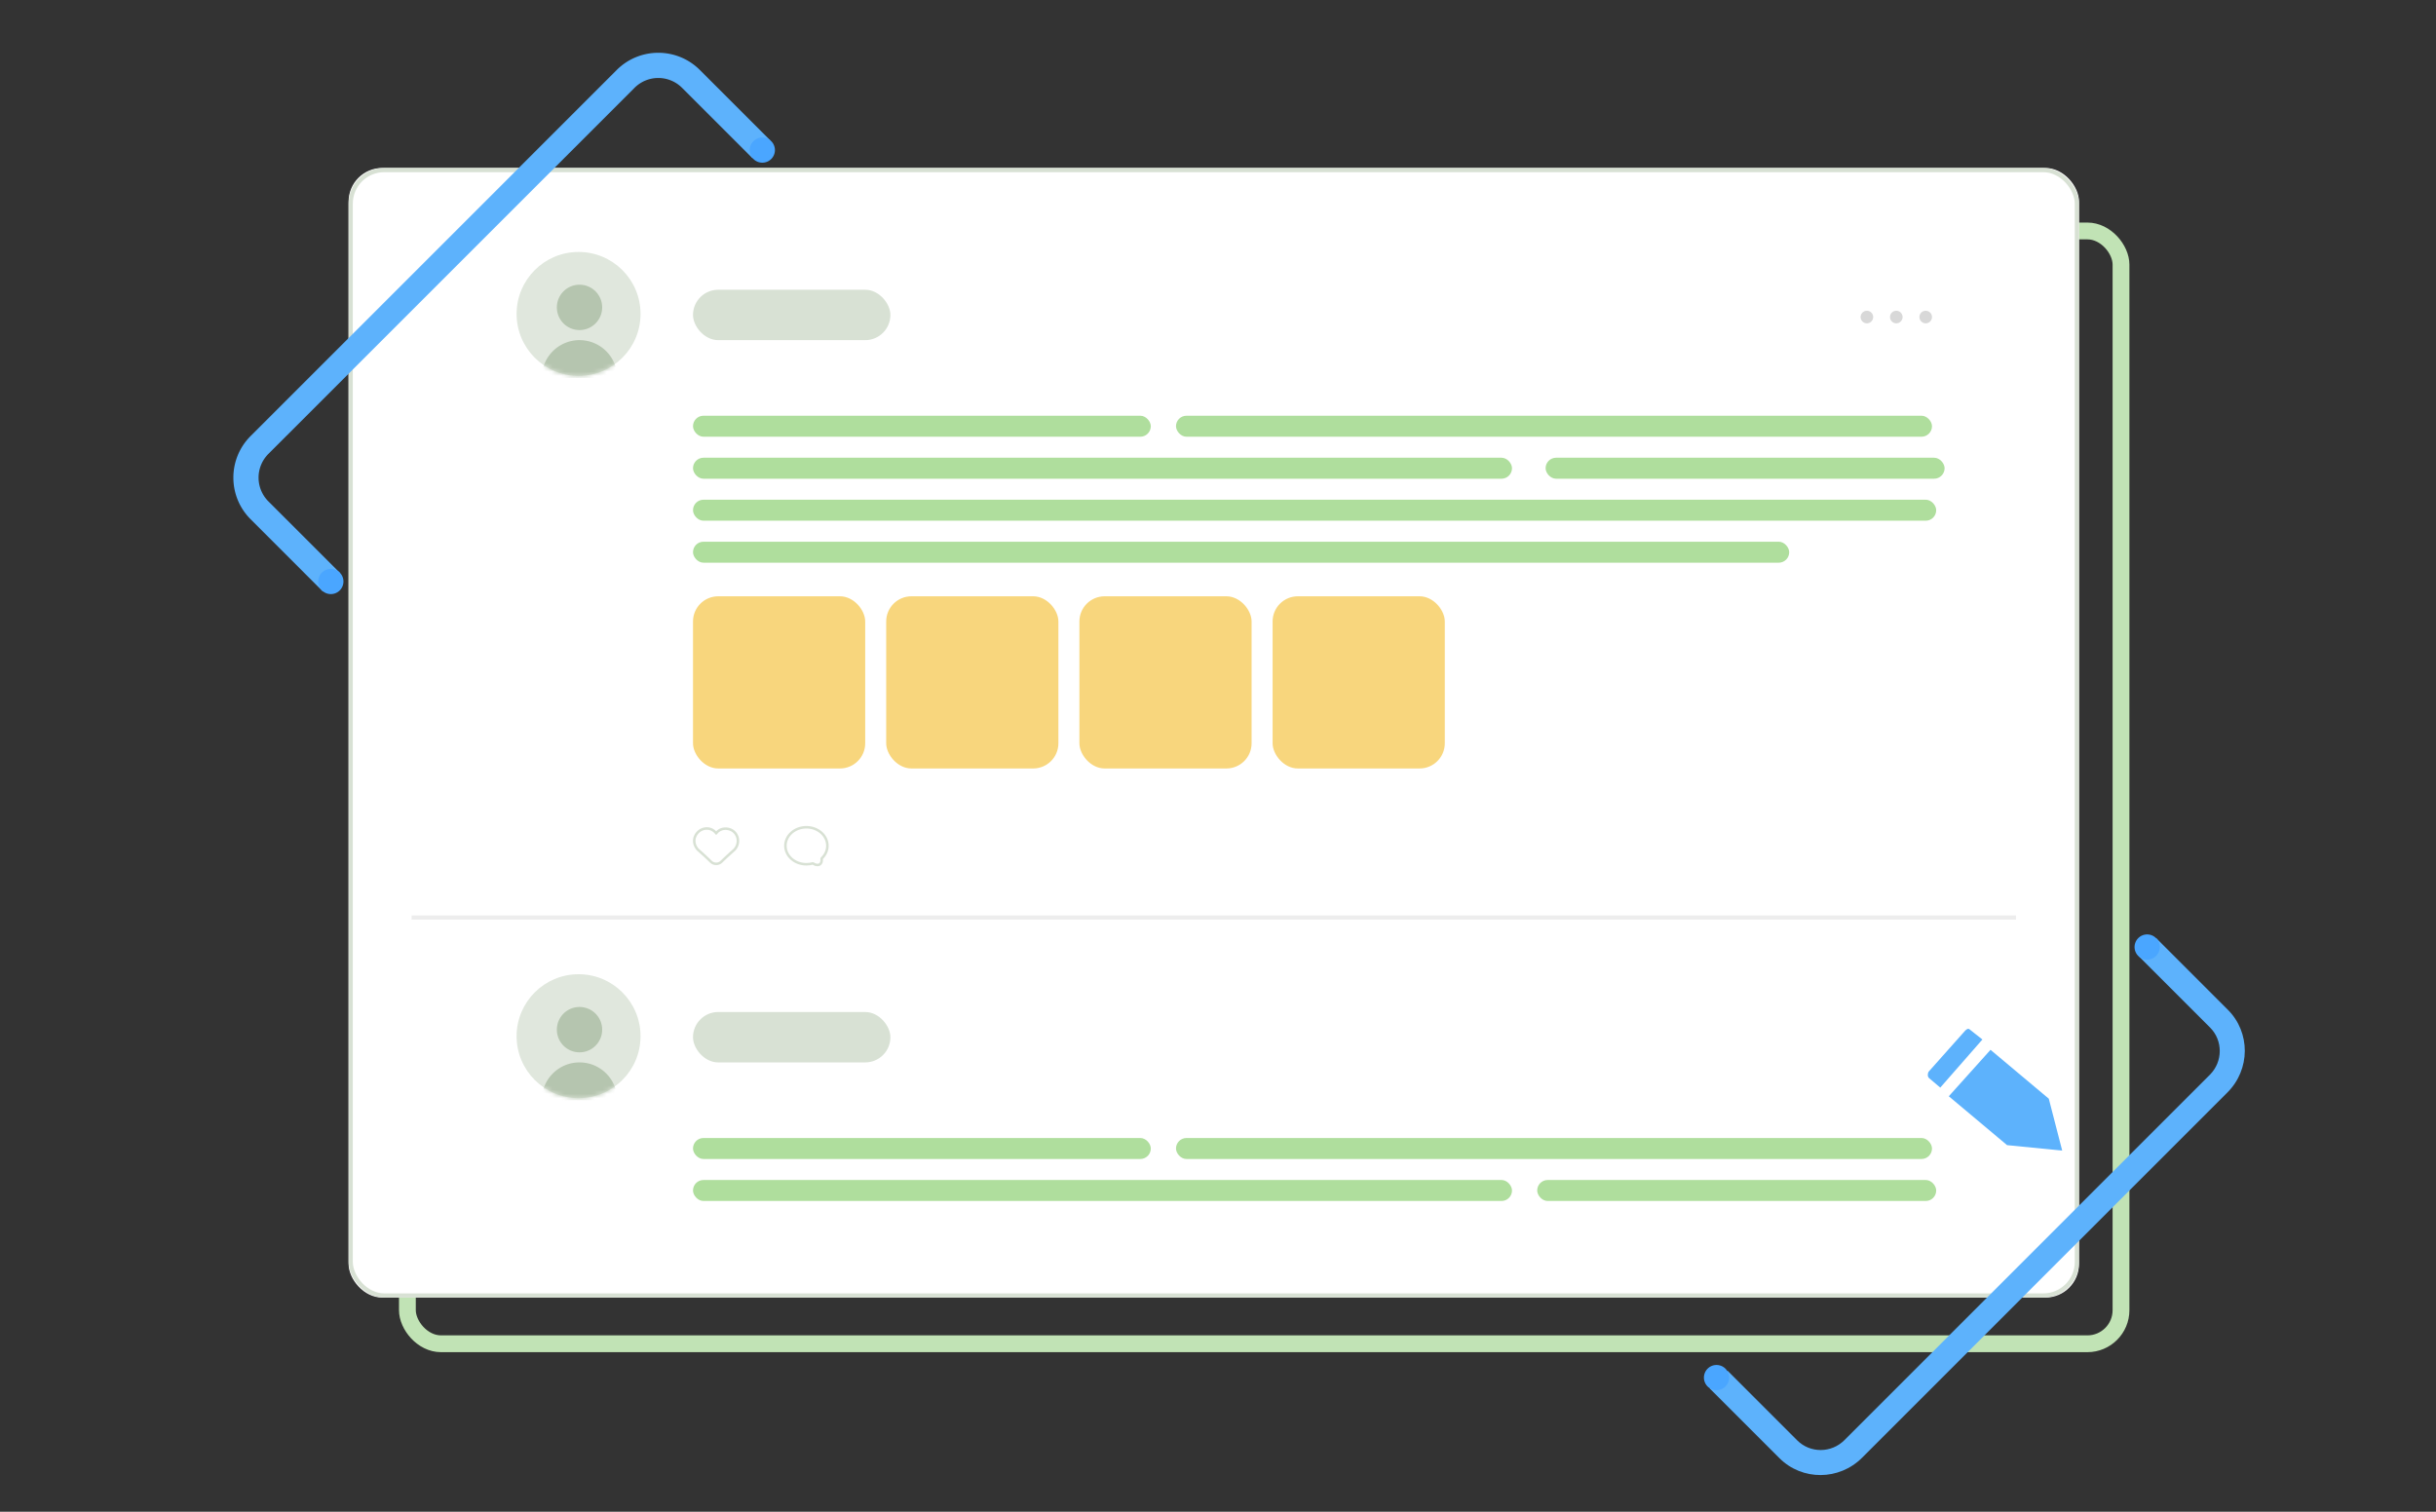 <svg xmlns="http://www.w3.org/2000/svg" xmlns:xlink="http://www.w3.org/1999/xlink" width="580" height="360" viewBox="0 0 580 360">
    <rect x="0" y="0" width="580" height="360" fill="#333333" stroke="none"/>
    <defs>
        <rect id="a" width="412" height="269" x="34" y="34" rx="8"/>
        <circle id="b" cx="14.754" cy="14.754" r="14.754"/>
        <circle id="d" cx="14.754" cy="14.754" r="14.754"/>
    </defs>
    <g fill="none" fill-rule="evenodd" transform="translate(49 6)">
        <rect width="408" height="265" x="48" y="49" stroke="#C1E3B5" stroke-width="4" rx="8"/>
        <use fill="#FFF" xlink:href="#a"/>
        <rect width="411" height="268" x="34.5" y="34.5" stroke="#D8E1D4" rx="8"/>
        <path fill="#CCCBCB" d="M49 212h382v1H49z" opacity=".34"/>
        <g opacity=".8" transform="translate(74 54)">
            <mask id="c" fill="#fff">
                <use xlink:href="#b"/>
            </mask>
            <use fill="#D8E1D4" xlink:href="#b"/>
            <path fill="#A3B69B" d="M5.992 30c0-4.97 4.024-9 8.988-9 4.964 0 8.988 4.03 8.988 9H5.992zm8.988-11.4a5.396 5.396 0 0 1-5.393-5.4c0-2.982 2.415-5.4 5.393-5.4a5.396 5.396 0 0 1 5.393 5.4c0 2.982-2.415 5.4-5.393 5.4z" mask="url(#c)"/>
        </g>
        <g opacity=".8" transform="translate(74 226)">
            <mask id="e" fill="#fff">
                <use xlink:href="#d"/>
            </mask>
            <use fill="#D8E1D4" xlink:href="#d"/>
            <path fill="#A3B69B" d="M5.992 30c0-4.97 4.024-9 8.988-9 4.964 0 8.988 4.03 8.988 9H5.992zm8.988-11.4a5.396 5.396 0 0 1-5.393-5.4c0-2.982 2.415-5.4 5.393-5.4a5.396 5.396 0 0 1 5.393 5.4c0 2.982-2.415 5.4-5.393 5.4z" mask="url(#e)"/>
        </g>
        <rect width="47" height="12" x="116" y="63" fill="#D8E1D4" rx="6"/>
        <rect width="47" height="12" x="116" y="235" fill="#D8E1D4" rx="6"/>
        <rect width="195" height="5" x="116" y="103" fill="#AFDE9D" rx="2.5"/>
        <rect width="195" height="5" x="116" y="275" fill="#AFDE9D" rx="2.5"/>
        <rect width="109" height="5" x="116" y="93" fill="#AFDE9D" rx="2.5"/>
        <rect width="109" height="5" x="116" y="265" fill="#AFDE9D" rx="2.5"/>
        <rect width="180" height="5" x="231" y="93" fill="#AFDE9D" rx="2.5"/>
        <rect width="180" height="5" x="231" y="265" fill="#AFDE9D" rx="2.5"/>
        <rect width="296" height="5" x="116" y="113" fill="#AFDE9D" rx="2.5"/>
        <rect width="261" height="5" x="116" y="123" fill="#AFDE9D" rx="2.5"/>
        <rect width="95" height="5" x="319" y="103" fill="#AFDE9D" rx="2.5"/>
        <rect width="95" height="5" x="317" y="275" fill="#AFDE9D" rx="2.5"/>
        <circle cx="395.5" cy="69.5" r="1.5" fill="#D8D8D8"/>
        <circle cx="402.5" cy="69.5" r="1.5" fill="#D8D8D8"/>
        <circle cx="409.5" cy="69.5" r="1.5" fill="#D8D8D8"/>
        <rect width="41" height="41" x="116" y="136" fill="#F8D67D" rx="6"/>
        <path stroke="#D8E1D4" stroke-linecap="round" stroke-linejoin="round" stroke-width=".6" d="M143 199.813c.534 0 1.048-.074 1.53-.21 1.185.621.466.235.466.235 1.013.437 1.728-.107 1.648-1.208 0 0-.004.622-.004-.203.843-.789 1.36-1.852 1.36-3.02 0-2.434-2.239-4.407-5-4.407s-5 1.973-5 4.406c0 2.434 2.239 4.407 5 4.407z"/>
        <path stroke="#D8E1D4" stroke-width=".6" d="M125.856 196.356c1.172-1.277 1.081-3.079-.004-4.178-1.062-1.075-3.042-1.156-4.113-.006l-.22.235-.219-.235c-1.105-1.187-2.981-1.14-4.113.006-1.157 1.172-1.212 2.873-.016 4.168l.321.282a79.92 79.92 0 0 1 2.794 2.595c.679.651 1.787.65 2.465.002l.23-.223a85.423 85.423 0 0 1 2.875-2.646z"/>
        <rect width="41" height="41" x="162" y="136" fill="#F8D67D" rx="6"/>
        <rect width="41" height="41" x="208" y="136" fill="#F8D67D" rx="6"/>
        <rect width="41" height="41" x="254" y="136" fill="#F8D67D" rx="6"/>
        <path fill="#5DB2FC" fill-rule="nonzero" d="M31.894 130.39L14.906 113.4a8 8 0 0 1 0-11.313l87.174-87.174a8 8 0 0 1 11.314 0l16.778 16.778c.008.008 1.422-1.406 4.243-4.243l-16.778-16.778c-5.468-5.467-14.332-5.467-19.8 0L10.665 97.845c-5.468 5.467-5.468 14.332 0 19.799l17.198 17.199c.17.17 4.26-4.226 4.032-4.454zM14.906 113.4a8 8 0 0 1 0-11.313l87.174-87.174a8 8 0 0 1 11.314 0l16.778 16.778c.008.008 1.422-1.406 4.243-4.243l-16.778-16.778c-5.468-5.467-14.332-5.467-19.8 0L10.665 97.845c-5.468 5.467-5.468 14.332 0 19.799l16.92 16.92c.262.262 4.508-3.977 4.265-4.22l-16.943-16.943z"/>
        <path fill="#4AA6FF" d="M134.611 31.88a3 3 0 1 0-4.242-4.243 3 3 0 0 0 4.242 4.243zM31.877 134.614a3 3 0 1 0-4.243-4.242 3 3 0 0 0 4.243 4.242z"/>
        <g>
            <path fill="#5DB2FC" fill-rule="nonzero" d="M460.411 221.9l16.8 16.8c3.09 3.09 3.066 8.122-.052 11.24l-87.011 87.012c-3.118 3.118-8.151 3.142-11.24.052l-16.593-16.593c-.008-.008-1.42 1.404-4.235 4.235l16.593 16.593c5.407 5.407 14.214 5.366 19.67-.091l87.012-87.011c5.457-5.458 5.498-14.265.09-19.671l-17.008-17.009c-.168-.168-4.251 4.218-4.026 4.443zm16.8 16.8c3.09 3.09 3.066 8.122-.052 11.24l-87.011 87.012c-3.118 3.118-8.151 3.142-11.24.052l-16.593-16.593c-.008-.008-1.42 1.404-4.235 4.235l16.593 16.593c5.407 5.407 14.214 5.366 19.67-.091l87.012-87.011c5.457-5.458 5.498-14.265.09-19.671l-16.732-16.733c-.26-.26-4.497 3.972-4.258 4.212 3.724 3.723 9.31 9.308 16.756 16.755z"/>
            <path fill="#4AA6FF" d="M357.593 319.916a3 3 0 1 0 4.242 4.243 3 3 0 0 0-4.242-4.243zM460.123 217.386a3 3 0 1 0 4.243 4.242 3 3 0 0 0-4.243-4.242z"/>
        </g>
        <path fill="#5DB2FC" fill-rule="nonzero" d="M438.81 255.642L442 268l-13.123-1.3L415 255.06 424.933 244l13.877 11.642zm-18.636-16.332l2.826 2.236L412.969 253l-2.65-2.248c-.378-.322-.427-1.013-.11-1.555l8.726-9.802c.165-.185.507-.382.683-.394.177-.013.367.148.556.309z"/>
    </g>
</svg>
